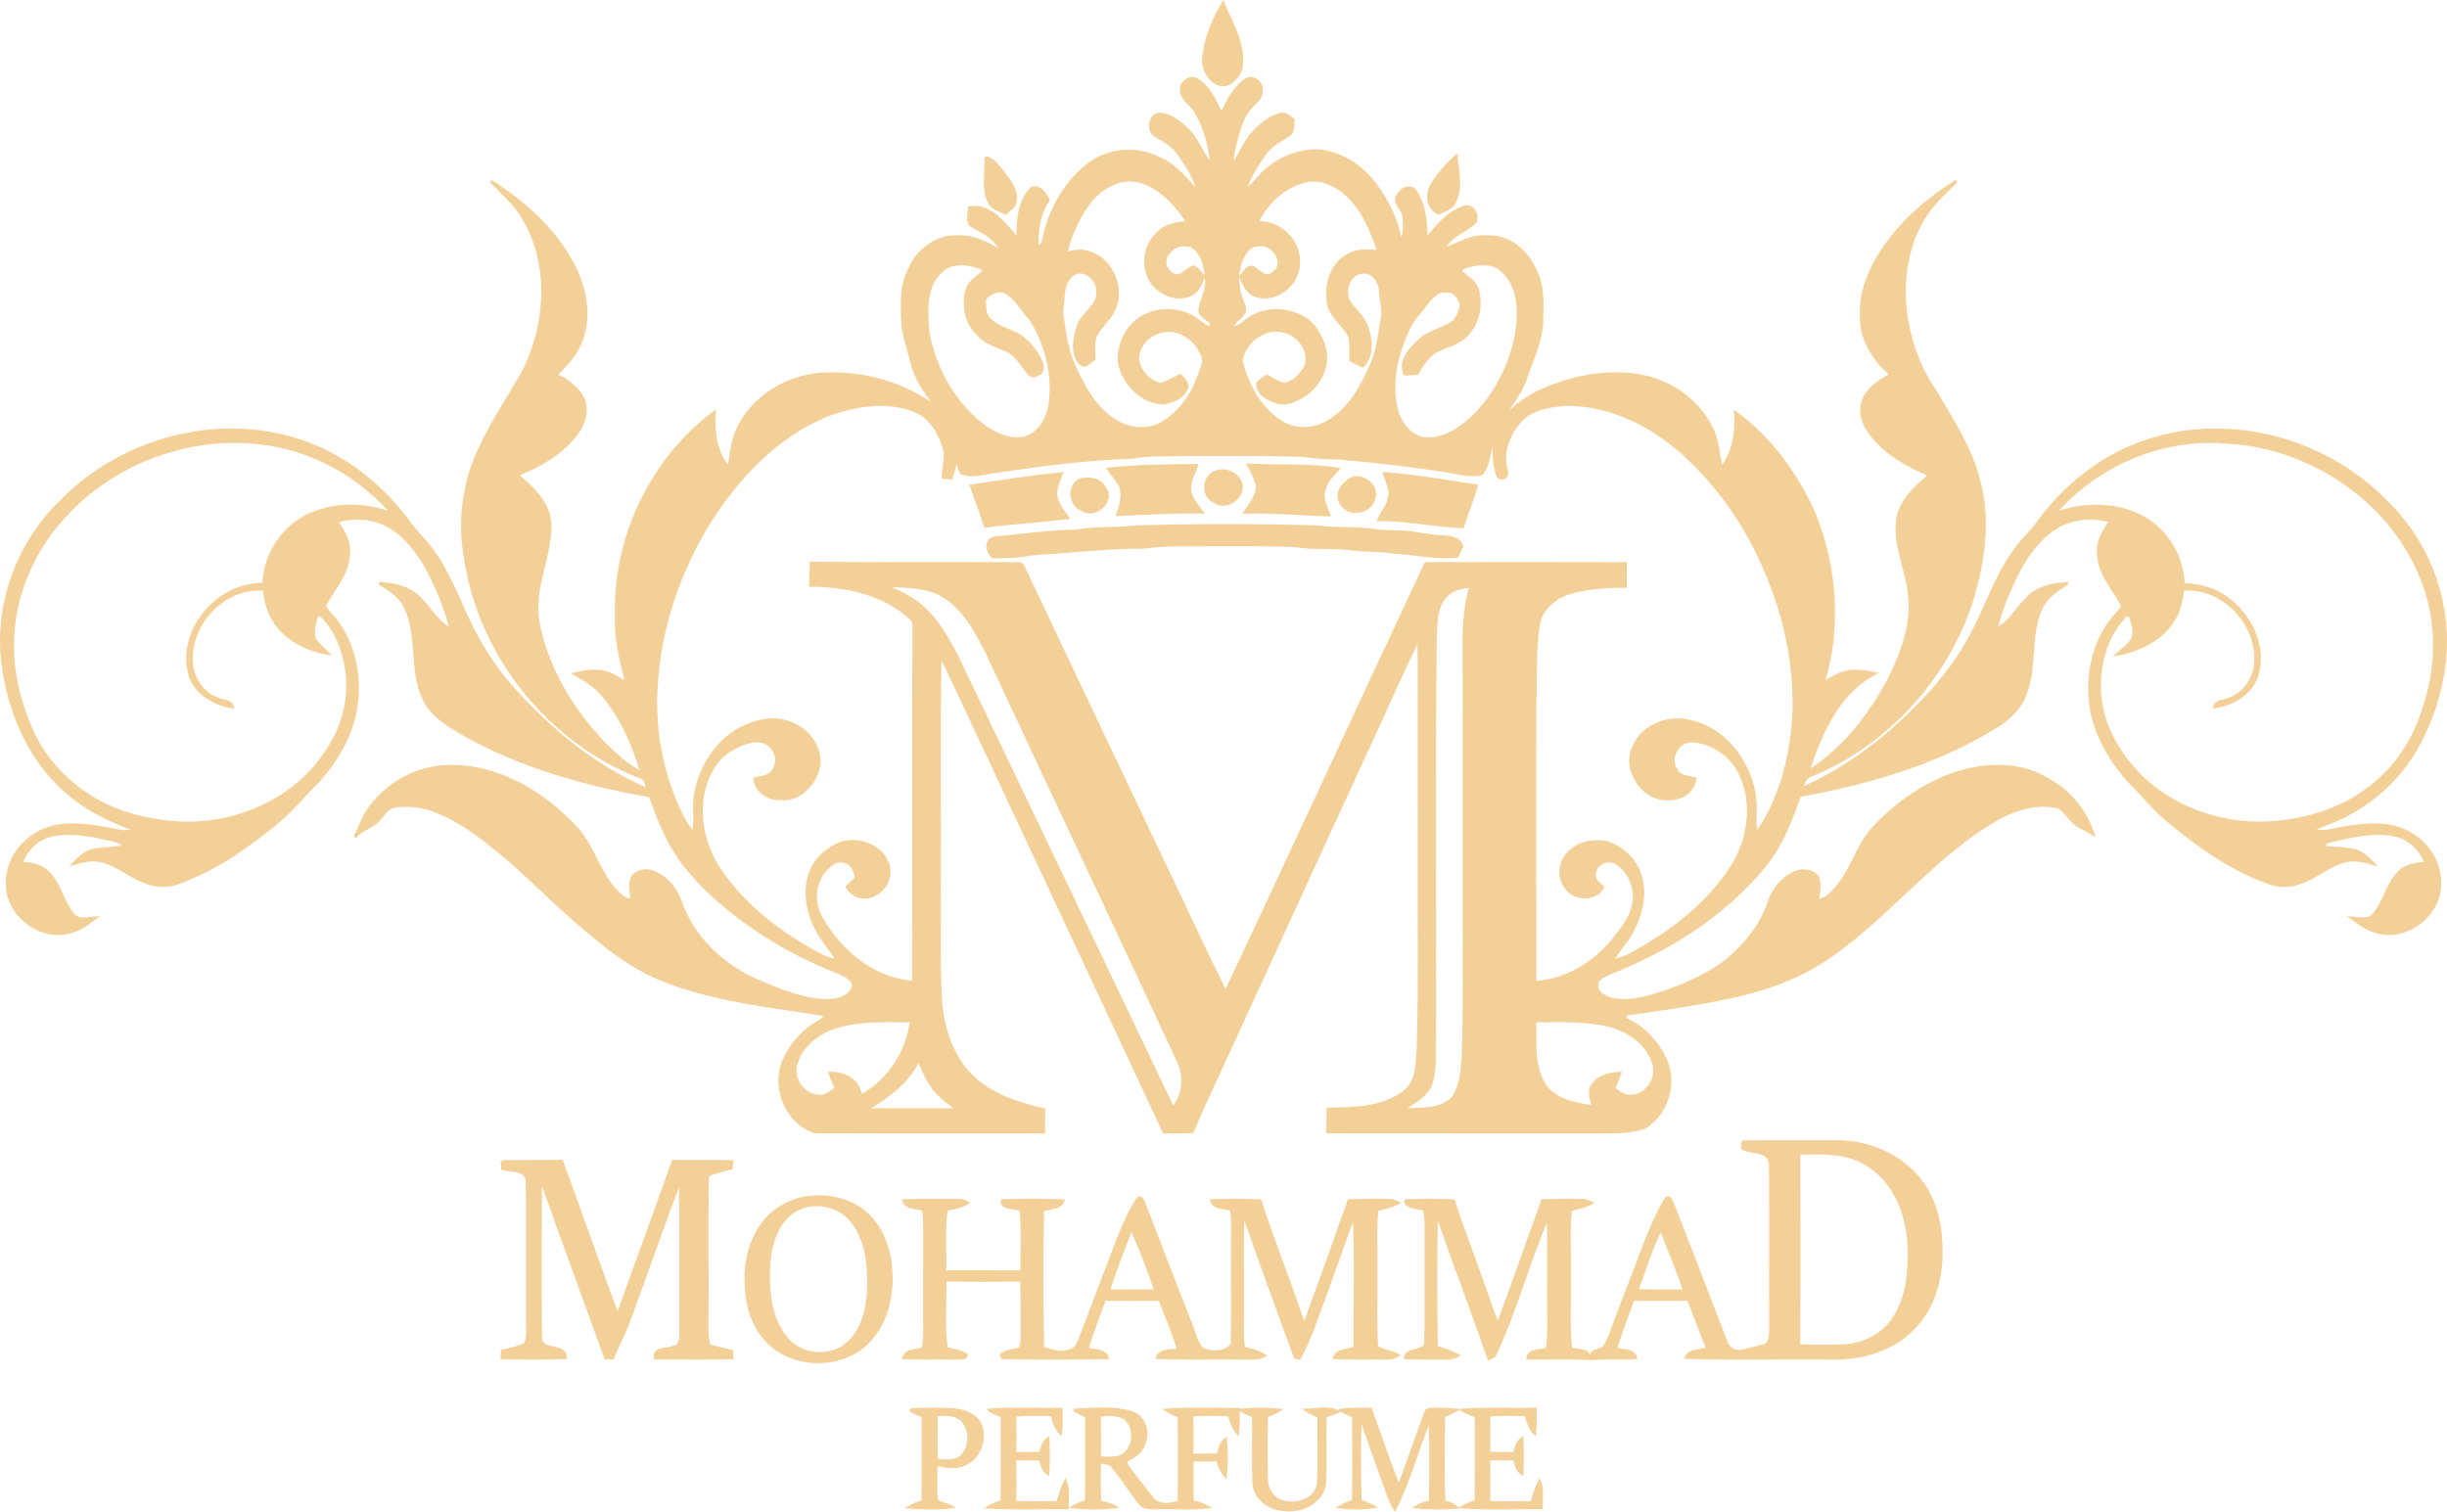 <?xml version="1.0" encoding="UTF-8" standalone="no"?>
<svg
   width="269.439pt"
   height="166.519pt"
   viewBox="0 0 898.128 555.064"
   version="1.1"
   id="svg26"
   xmlns="http://www.w3.org/2000/svg"
   xmlns:svg="http://www.w3.org/2000/svg">
  <defs
     id="defs26" />
  <g
     id="#062b4fff"
     style="fill:#f3d098;fill-opacity:1;stroke:#f3d098;stroke-opacity:1"
     transform="translate(-174.929,-72.426)">
    <path
       fill="#062b4f"
       opacity="1"
       d="m 616.57,95.04 c 0.45,-7.63 3.37,-14.99 7.27,-21.5 2.95,7.22 7.51,14.36 6.77,22.48 0.06,3.18 -2.39,5.94 -5.09,7.3 -4.92,1.54 -8.65,-4.01 -8.95,-8.28 z"
       id="path1"
       style="fill:#f3d098;fill-opacity:1;stroke:#f3d098;stroke-opacity:1" />
    <path
       fill="#062b4f"
       opacity="1"
       d="m 621.42,245.55 c 3.76,-1.19 7.68,0.81 9.05,4.45 1.24,5.17 -5.71,9.8 -9.98,6.48 -4.6,-2.15 -3.91,-9.59 0.93,-10.93 z"
       id="path2"
       style="fill:#f3d098;fill-opacity:1;stroke:#f3d098;stroke-opacity:1" />
    <path
       fill="#062b4f"
       opacity="1"
       d="m 571.48,248.53 c 3.33,-0.8 7.26,-0.27 8.94,3.1 3.69,4.62 -3.54,11.05 -8.13,8.02 -4.76,-1.63 -5.58,-8.95 -0.81,-11.12 z"
       id="path3"
       style="fill:#f3d098;fill-opacity:1;stroke:#f3d098;stroke-opacity:1" />
  </g>
  <g
     id="#072a50ff"
     style="fill:#f3d098;fill-opacity:1;stroke:#f3d098;stroke-opacity:1"
     transform="translate(-174.929,-72.426)">
    <path
       fill="#072a50"
       opacity="1"
       d="m 608.55,105.02 c -0.04,-3 3.92,-4.99 6.27,-2.99 3.95,2.68 5.95,7.11 7.96,11.26 0.21,0.09 0.64,0.26 0.85,0.34 2.06,-4.59 4.5,-9.37 8.91,-12.13 2.86,-1.21 5.86,1.55 5.3,4.5 0.19,2.4 -2.07,3.79 -3.41,5.42 -2.74,2.58 -3.95,6.27 -5.03,9.77 -1.03,3.9 -2.46,7.81 -2.07,11.92 2.88,-4.11 4.52,-9.06 8.15,-12.62 2.69,-2.74 5.85,-5.35 9.67,-6.21 1.81,-0.31 3.1,1.22 4.45,2.16 -0.22,1.89 0.27,4.31 -1.6,5.54 -3.24,2.03 -6.79,3.82 -8.97,7.11 -2.76,4.1 -5.69,8.29 -6.93,13.14 3.46,-2.19 5.35,-6.04 8.7,-8.35 4.89,-3.82 10.99,-6.13 17.22,-6.16 8.76,0.38 16.68,5.62 21.79,12.55 4.44,6.05 8.01,13 9.08,20.5 0.13,1.32 0.24,2.65 0.37,3.99 0.57,-0.11 1.71,-0.33 2.28,-0.44 0.24,-4.49 0.12,-9.09 -1.48,-13.35 -0.89,-1.96 -2.83,-3.67 -2.61,-5.96 0.9,-1.67 2.38,-3.8 4.55,-3.56 1.9,-0.34 2.78,1.64 3.52,3.02 2.52,4.85 2.81,10.41 2.89,15.77 3.8,-4.74 7.92,-9.81 13.88,-11.81 3.23,-0.89 5.26,2.74 4.11,5.51 -3.6,3.6 -9.56,4.92 -11.46,10.1 5.16,-2.1 10.22,-5.24 16.04,-4.7 7.82,-0.36 14.57,5.43 17.45,12.37 3.07,5.58 2.45,12.13 2.43,18.26 -0.08,6.95 -3.08,13.35 -5.42,19.75 -2.31,8.64 -9.75,14.7 -12.22,23.29 -1.7,4.32 -1.48,9.45 -4.35,13.25 -2.2,0.82 -4.61,0.46 -6.86,0.16 -14.93,-2.71 -30.02,-4.36 -45.11,-5.76 -4.65,-0.1 -9.29,-0.34 -13.88,-1.01 -14.33,-0.44 -28.68,-0.36 -43.01,-0.29 -6.44,0.18 -12.93,-0.17 -19.3,0.92 -16.91,0.6 -33.72,2.78 -50.44,5.29 -4.06,0.54 -8.37,2.08 -12.37,0.53 -1.27,-1.88 -1.6,-4.13 -2.06,-6.29 -0.26,2.79 -0.86,5.53 -1.8,8.17 -0.74,-0.1 -2.22,-0.28 -2.96,-0.38 0.09,-3.73 1.39,-7.46 0.2,-11.16 -1.78,-5.64 -5.3,-11.45 -11.19,-13.45 -10.13,-3.77 -21.31,-1.81 -31.21,1.73 -19.42,7.8 -34.15,23.92 -44.86,41.46 -9.8,16.67 -16.33,35.44 -17.93,54.76 -1.75,17.37 1.35,35.25 9.12,50.9 1.09,2.2 2.46,4.26 3.96,6.2 1.48,-3.88 0.2,-8.09 0.73,-12.11 1.25,-10.63 7.32,-21 16.91,-26.13 5.75,-3.01 12.88,-4.47 18.99,-1.62 5.8,2.28 10.19,8.38 9.8,14.71 -0.93,6.93 -7.14,13.72 -14.57,12.77 -4.34,0.13 -8.67,-2.86 -9.08,-7.37 2.46,-0.68 5.74,-0.66 6.95,-3.37 2.24,-3.52 0.56,-8.14 -3.09,-9.88 -4.19,-1.61 -8.64,0.37 -12.27,2.48 -5.8,3.12 -9.07,9.45 -10.45,15.67 -2.12,10.08 0.61,20.8 6.45,29.18 8.32,12.01 20.03,21.32 32.63,28.52 3.14,1.77 6.35,3.63 10,4.15 -1.97,-3.91 -5.29,-6.92 -7.24,-10.85 -3.51,-6.52 -5.27,-14.63 -2.44,-21.72 1.93,-5.02 6.33,-8.77 11.29,-10.63 6.33,-1.74 14.49,0.85 16.88,7.42 2.32,5.35 -1.96,12.08 -7.72,12.49 -2.93,0.4 -5.64,-1.28 -7.16,-3.69 1.1,-1.08 2.21,-2.14 3.31,-3.21 -0.1,-2.93 -1.89,-6.18 -5.12,-6.29 -2.56,-0.36 -4.54,1.59 -6.13,3.3 -4.11,4.6 -4.61,11.72 -1.72,17.08 6.91,12.54 19.34,23.06 34.08,24.05 0.12,-43.02 -0.05,-86.04 0.09,-129.05 -0.13,-1.44 0.4,-3.25 -0.9,-4.3 -9.86,-9.31 -23.81,-12.27 -36.98,-12.33 0.07,-2.72 0.1,-5.44 0.21,-8.15 25.4,0.23 50.81,-0.07 76.21,0.15 1.46,-0.2 1.75,1.58 2.34,2.52 17.06,36.21 34.31,72.34 51.45,108.52 7.44,15.4 14.42,31.02 22.19,46.25 24.65,-52.35 48.83,-104.93 73.39,-157.33 24.44,-0.05 48.89,-0.06 73.34,0.01 -0.06,2.82 -0.06,5.64 0,8.46 -6.94,-0.06 -13.98,0.34 -20.66,2.34 -5.08,1.62 -9.92,5.46 -11.1,10.88 -1.83,9.9 -0.98,20.02 -1.51,30.02 -0.01,34.02 -0.05,68.04 0.03,102.06 11.38,-0.7 21.9,-6.99 28.88,-15.85 3.36,-4.19 7.09,-8.72 7.47,-14.31 0.62,-5.43 -2.17,-11.09 -6.86,-13.87 -3.29,-1.65 -7.95,1.07 -7.64,4.85 -0.08,2 1.96,2.97 3.07,4.33 -2.88,4.83 -10.38,4.55 -13.48,0.12 -3.55,-4.27 -2.1,-11.16 2.44,-14.11 3.46,-2.76 8.1,-3.21 12.35,-2.6 5.51,1.83 10.39,6.06 12.27,11.65 2.34,6.68 0.71,14.13 -2.37,20.3 -1.95,4.21 -5.46,7.4 -7.62,11.49 4.87,-0.67 8.95,-3.64 13.15,-5.98 12.13,-7.51 23.52,-16.94 31.06,-29.21 5.99,-9.91 7.71,-22.88 2.55,-33.48 -3.02,-6.42 -9.59,-11.02 -16.57,-11.87 -5.53,-1.12 -10.07,5.85 -6.86,10.49 1.28,2.64 4.44,2.65 6.91,3.27 -0.37,4.55 -4.77,7.41 -9.07,7.38 -9.61,1.25 -17.75,-10.62 -13.36,-19.19 3.11,-7.32 11.83,-10.98 19.4,-9.48 14.21,2.34 24.11,16.19 25.17,30 0.27,3.68 -0.7,7.52 0.63,11.08 8.62,-12.2 12.29,-27.33 13.41,-42.05 1.05,-20.52 -3.88,-41.08 -12.77,-59.52 -7.1,-14.9 -17.14,-28.52 -29.71,-39.25 -11.33,-9.65 -25.71,-16.31 -40.78,-16.33 -5.81,0.41 -12.2,1.3 -16.55,5.56 -4.65,4.86 -7.55,11.99 -5.59,18.68 1,2.14 -1.57,3.74 -3.12,2.17 -1.7,-4.79 -1.96,-10.13 -0.78,-15.06 2,-7.33 8.5,-12.14 14.87,-15.58 11.35,-5.47 24.28,-8.34 36.87,-6.52 11.33,1.6 21.98,8.58 27.19,18.9 2.64,4.6 2.63,10.03 3.85,15.06 4.68,-5.63 5.7,-13.21 5.16,-20.29 12.86,9.44 22.57,22.75 28.99,37.26 7.87,19.55 9.49,41.76 3.3,62.02 2.66,-1.39 5.14,-3.26 8.13,-3.93 3.57,-0.88 7.27,-0.18 10.82,0.48 -13.66,7.13 -20.02,22.17 -24.59,36.05 12.84,-8.01 22.5,-20.4 29.57,-33.62 4.8,-9.58 8.92,-20.19 7.62,-31.1 -0.81,-9.37 -5.57,-18.26 -4.33,-27.8 1.05,-7.03 6.68,-12.02 11.83,-16.35 -8.63,-3.61 -17.23,-8.45 -22.59,-16.37 -2.73,-3.84 -3.39,-9.46 -0.59,-13.43 2.29,-3.1 5.54,-5.3 8.92,-7.08 -6,-5.32 -10.97,-12.65 -10.89,-20.95 -0.58,-10.22 4.01,-19.96 10.06,-27.93 6.61,-9.03 15.43,-16.23 24.85,-22.15 -3.67,3.99 -8.04,7.4 -10.94,12.05 -5.86,8.46 -8.11,18.88 -8.14,29.04 0.25,12.66 4,25.32 11.2,35.78 6.35,10.81 13.5,21.52 16.35,33.91 3.52,13.18 1.66,27.07 -1.85,40.04 -8.47,29.86 -30.96,55.39 -59.7,67.22 -2.43,0.47 -2.97,2.94 -3.67,4.93 15.16,-6.62 28.71,-16.62 40.43,-28.23 7.98,-7.79 15.35,-16.37 20.71,-26.2 6.1,-10.54 9.49,-22.51 16.66,-32.45 2.62,-3.96 6.28,-7.07 9.02,-10.94 9.41,-12.81 22.23,-23.34 37.23,-28.87 30.78,-11.63 67.59,-2.2 90.31,21.22 10.61,10.14 17.97,23.72 20.69,38.14 3.31,16.37 0,33.56 -7.24,48.44 -5.81,12.14 -15.66,22.27 -27.58,28.48 -4.08,2.31 -8.57,3.68 -12.83,5.56 3.78,1.44 7.68,-0.16 11.47,-0.69 6.95,-1.15 14.36,-2.1 21.12,0.46 8.23,2.96 14.61,11.31 14.21,20.22 0.05,10.91 -11.48,20.2 -22.13,17.75 -3.91,-0.75 -7.19,-3.11 -10.3,-5.45 2.72,0.19 6.07,1.27 8.18,-1.14 4.07,-4.85 5.03,-11.8 9.88,-16.13 2.55,-2.15 6,-2.55 9.22,-2.75 -1.86,-5.38 -6.6,-9.61 -12.25,-10.53 -8.37,-1.27 -16.7,0.97 -24.78,2.9 0.03,0.46 0.09,1.38 0.12,1.84 3.38,0.26 6.8,0.3 10.16,0.92 3.11,0.59 5.52,2.84 7.61,5.08 -3.48,-1.01 -7.15,-1.93 -10.74,-0.93 -5.83,1.59 -10.39,5.93 -16.09,7.8 -3.75,1.54 -8.04,1.5 -11.81,0.08 -13.56,-4.88 -25.47,-13.35 -36.5,-22.46 -5.5,-4.5 -9.84,-10.15 -14.93,-15.06 -7.31,-8.34 -13.15,-18.62 -14.02,-29.87 -1.03,-11.35 2.2,-23.47 10.24,-31.79 0.56,-0.9 2.18,-1.86 1.36,-3.07 -3.35,-6.09 -8.68,-11.77 -8.53,-19.16 -0.36,-4.25 2.12,-7.9 4.35,-11.26 -7.14,-2.23 -15.32,-1.17 -21.4,3.26 -5.37,3.98 -9.4,9.51 -12.42,15.41 -3.42,6.64 -6.26,13.6 -8.04,20.86 6.16,-2.85 8.49,-9.98 14.12,-13.52 3.58,-2.41 7.97,-2.94 12.17,-3.29 -3.92,2.39 -8.06,5.06 -9.9,9.48 -4.31,9.63 -1.86,20.68 -5.47,30.52 -1.77,5.62 -6.25,9.84 -11.19,12.78 -21.77,13.52 -46.85,20.55 -71.86,25.2 -3.33,9.35 -6.94,18.85 -13.46,26.49 -14.77,17.69 -34.91,30.3 -56.21,38.67 -1.84,1.03 -4.78,1.83 -4.77,4.38 -0.23,2.83 2.78,4.35 5.07,5.07 6.63,1.51 13.41,-0.44 19.7,-2.52 8.57,-3.07 17.15,-6.7 24.14,-12.66 6.15,-5.45 11.52,-12.12 14.12,-20 1.54,-4.78 4.96,-9.12 9.6,-11.18 2.87,-1.31 6.79,-0.9 8.58,1.96 0.86,2.7 0.01,5.54 -0.06,8.3 3.72,-0.63 6.09,-3.79 8.24,-6.59 4.77,-6.46 6.85,-14.64 12.5,-20.47 8.28,-8.85 18.61,-15.95 30.14,-19.81 11.07,-3.5 23.95,-3.71 34.03,2.72 7.61,4.29 13.4,11.44 16.1,19.75 -1.83,-1.16 -3.79,-2.08 -5.66,-3.13 -2.82,-1.73 -4.19,-5.11 -7.04,-6.72 -7.95,-1.97 -16.15,0.68 -23.06,4.59 -23.97,13.98 -40.62,37.23 -63.89,52.18 -15.21,9.84 -33.37,13.26 -50.95,16.15 -6.97,1.12 -13.96,2.13 -20.96,3.08 -0.08,0.41 -0.25,1.25 -0.33,1.67 7.22,2.99 12.74,9.41 15.61,16.58 2.81,8.49 -0.67,18.8 -8.51,23.36 -4.28,1.43 -8.9,1.62 -13.38,1.65 -34.27,-0.07 -68.55,0.04 -102.82,-0.05 0.03,-2.83 0.04,-5.64 0.11,-8.46 9.5,-0.15 20.05,-0.19 27.96,-6.23 5,-3.8 4.69,-10.7 5.17,-16.32 0.62,-23.98 0.18,-47.98 0.31,-71.96 -0.04,-26.09 0.09,-52.18 -0.06,-78.27 -6.82,13.71 -12.79,27.84 -19.35,41.68 -17.46,38.16 -35.03,76.27 -52.49,114.43 -3.76,8.33 -7.79,16.54 -11.27,24.99 -3.48,0.24 -6.96,0.18 -10.44,0.15 -26.18,-56.16 -52.56,-112.23 -78.76,-168.38 -1.01,-2.17 -2.07,-4.31 -3.36,-6.32 -0.63,28.56 -0.09,57.15 -0.27,85.72 0.13,13.03 -0.32,26.06 0.33,39.08 0.58,10.61 3.75,21.7 11.47,29.37 7.19,6.99 17.01,10.13 26.55,12.35 -0.12,2.73 -0.13,5.47 -0.09,8.21 C 530,487.95 502,488.08 474,487.94 c -10.34,-3.27 -15.75,-16.47 -11.35,-26.3 2.63,-5.9 7.15,-11.05 12.83,-14.2 1.08,-0.54 1.96,-1.36 2.56,-2.41 -19.75,-3.25 -39.97,-5.19 -58.79,-12.42 -9.55,-3.62 -18.05,-9.48 -25.81,-16.02 -11.09,-8.84 -20.99,-19.03 -31.58,-28.43 -8.57,-7.04 -17.27,-14.41 -27.83,-18.26 -4.65,-1.78 -9.77,-2.2 -14.67,-1.37 -2.48,0.45 -3.61,3.01 -5.26,4.63 -2.33,3.03 -6.59,3.49 -8.87,6.6 1.48,-3.04 2.47,-6.33 4.34,-9.17 6.68,-10.49 18.97,-17.17 31.42,-16.86 17.19,0.11 33,9.55 44.58,21.71 7.2,7.03 8.94,17.81 16.25,24.77 1.3,1.49 3.08,2.37 5,2.78 -0.1,-2.74 -0.9,-5.55 -0.05,-8.24 1.43,-2.27 4.46,-3.29 7,-2.47 5.23,1.45 9.03,6.01 10.89,10.95 4.5,13.51 15.81,23.97 28.74,29.43 7.91,3.31 16.07,6.82 24.78,7 3.51,0.05 7.59,-0.8 9.56,-4 1.53,-3.49 -2.75,-5.19 -5.23,-6.32 -18.31,-7.13 -35.33,-17.69 -49.4,-31.44 -3.55,-3.83 -7.15,-7.66 -9.92,-12.11 -4.24,-6.54 -7.03,-13.87 -9.63,-21.18 -23.52,-4.09 -46.92,-10.67 -67.9,-22.29 -5.68,-3.38 -11.99,-6.8 -15.01,-13 -5.21,-10.42 -1.97,-22.78 -6.63,-33.32 -1.87,-4.42 -6,-7.09 -9.92,-9.49 3.94,0.34 8.04,0.81 11.5,2.89 6.08,3.41 8.44,10.95 14.82,13.98 -2.06,-8.18 -5.33,-16.03 -9.41,-23.39 -3.59,-6.11 -8.31,-12 -14.84,-15.11 -5.46,-2.62 -11.88,-2.81 -17.64,-1.1 2.25,3.36 4.72,7.03 4.36,11.28 0.15,7.4 -5.19,13.07 -8.52,19.16 -0.83,1.21 0.77,2.17 1.34,3.08 8.28,8.57 11.49,21.12 10.15,32.78 -1.09,10.89 -6.81,20.77 -13.92,28.87 -5.23,5.11 -9.78,10.89 -15.46,15.54 -11.13,9.09 -23.14,17.52 -36.82,22.26 -4.09,1.38 -8.59,0.85 -12.46,-0.95 -5.86,-2.26 -10.71,-7.22 -17.22,-7.6 -2.79,-0.32 -5.47,0.65 -8.13,1.32 2.12,-2.23 4.52,-4.5 7.65,-5.08 3.58,-0.66 7.25,-0.56 10.82,-1.26 -0.86,-1.88 -3.04,-2.03 -4.78,-2.53 -6.7,-1.58 -13.67,-2.9 -20.56,-1.86 -5.65,0.91 -10.4,5.15 -12.23,10.53 3.44,0.09 7.11,0.74 9.71,3.21 4.44,4.36 5.42,10.95 9.34,15.64 2.1,2.44 5.47,1.37 8.21,1.15 -3.11,2.34 -6.38,4.75 -10.3,5.47 -11,2.53 -22.91,-7.49 -22.13,-18.8 0.1,-9.64 7.96,-18.09 17.2,-20.09 8.15,-1.78 16.47,0.17 24.52,1.63 1.71,0.41 3.42,-0.08 5.08,-0.49 -10.21,-3.72 -20.19,-8.71 -27.88,-16.56 -11.91,-11.7 -18.47,-28.06 -20.53,-44.45 -2.83,-21.78 5.62,-44.5 21.45,-59.62 22.89,-23.57 60.06,-32.97 90.97,-20.97 14.94,5.68 27.63,16.32 36.98,29.17 2.63,3.66 6.12,6.62 8.59,10.41 7.08,9.72 10.43,21.44 16.34,31.82 4.31,7.96 9.83,15.24 16.1,21.76 13.09,13.96 28.51,26.11 46.18,33.64 -0.42,-1.99 -0.72,-4.36 -3.12,-4.74 -33.33,-13.1 -58.49,-44.69 -63.72,-80.12 -2.4,-12.86 -0.8,-26.34 4.34,-38.34 4.7,-10.52 11.14,-20.12 16.9,-30.05 8.63,-17.25 10.23,-39.19 0.17,-56.19 -2.99,-5.48 -7.92,-9.41 -12.11,-13.89 12.9,8.09 24.73,18.84 31.29,32.8 3.92,8.38 5.26,18.59 1.34,27.2 -1.95,4.31 -5.2,7.86 -8.64,11.03 4.11,2.21 8.44,5.06 10.22,9.57 1.52,4.68 -0.44,9.64 -3.53,13.2 -5.41,6.67 -13.14,10.85 -20.94,14.11 5.89,4.8 12.27,10.93 12.05,19.16 -0.17,11.6 -6.49,22.55 -4.45,34.33 2.97,17.12 12.48,32.53 24.28,45.04 4.18,4.06 8.5,8.18 13.78,10.8 -3,-10.43 -7.49,-20.67 -14.64,-28.95 -2.72,-3.21 -6.4,-5.37 -10.01,-7.41 3.81,-0.89 7.88,-1.61 11.71,-0.42 2.68,0.75 4.93,2.47 7.37,3.76 -2.06,-8.23 -4.2,-16.58 -3.76,-25.14 -0.65,-28.59 13.09,-57.08 36,-74.21 -0.5,7.08 0.47,14.65 5.16,20.3 1.18,-4.55 1.19,-9.4 3.22,-13.72 5.47,-12.14 18.36,-19.94 31.47,-20.67 14.72,-0.7 30,3.39 41.75,12.45 -3.59,-5.19 -7.74,-10.3 -9.15,-16.6 -1.16,-5.19 -3.26,-10.21 -3.38,-15.58 -0.29,-6.41 -0.55,-13.23 2.72,-19.01 2.97,-7.04 10.34,-12.23 18.12,-11.63 5.54,-0.22 10.51,2.53 15.13,5.26 -1.48,-4.6 -6.08,-6.77 -10,-8.9 -2.8,-1.2 -1.47,-4.69 -1.43,-7.01 7.98,-1.41 13.17,6.36 17.81,11.57 -0.09,-6.45 0.17,-13.85 5.05,-18.68 3.18,-1.07 4.98,1.97 6.12,4.39 -3.54,4.94 -4.27,11.2 -4.01,17.12 1.65,-0.23 2.11,-1.63 2.36,-3.07 2.13,-10.64 7.89,-20.68 16.53,-27.35 7.3,-5.49 17.59,-6.33 25.71,-2.12 6.1,2.44 9.98,7.87 14.43,12.38 -1.05,-5.06 -4.1,-9.38 -6.9,-13.61 -2.01,-3.09 -5.13,-5.09 -8.3,-6.8 -3.82,-1.38 -2.86,-8.66 1.54,-8.2 3.91,0.37 7.06,3.24 9.82,5.81 3.83,3.68 5.3,8.99 8.74,12.95 -0.59,-6.8 -2.36,-13.79 -5.9,-19.68 -1.52,-2.92 -5.68,-4.66 -5.17,-8.36 m -24.17,34.53 c -6.31,2.17 -10.63,7.72 -13.58,13.46 -1.95,3.95 -3.9,8.03 -4.39,12.46 2.28,-0.76 4.78,-1.36 7.16,-0.58 8.95,1.67 13.88,12.8 10.43,20.84 -1.71,4.03 -5.61,6.67 -7.27,10.73 -0.53,2.52 -0.31,5.13 -0.21,7.69 -1.36,0.91 -2.56,2.82 -4.44,2.25 -4.17,-3.47 -2.95,-9.57 -1.51,-14.1 1.45,-4.93 7.89,-7.53 7.17,-13.18 0.07,-4.26 -4.78,-8.39 -8.8,-6.12 -4.62,3.14 -3.41,9.25 -4.34,14.03 1.09,7.13 1.83,14.54 5.18,21.06 3.23,6.7 6.88,13.68 13.24,17.93 5.36,4.19 13.4,5.07 19.21,1.28 5.72,-3.76 10.03,-9.48 12.32,-15.92 0.98,-2.86 3.06,-6.06 1.42,-9.08 -2.46,-5.75 -9.24,-10.21 -15.5,-7.98 -4.67,1.26 -8.31,5.76 -7.9,10.69 0.97,4.09 4.23,7.67 8.43,8.46 2.48,-0.73 4.7,-2.13 7.04,-3.22 1.3,1.26 3.19,2.6 2.42,4.7 -1.32,3.41 -5.16,4.9 -8.5,5.48 -7.92,-0.22 -14.46,-7.01 -16.19,-14.45 -0.76,-6.98 2.89,-14.62 9.38,-17.67 5.53,-2.76 12.45,-2.55 17.79,0.58 2.2,1.31 3.94,3.46 6.56,3.99 -0.05,-0.55 -0.16,-1.65 -0.22,-2.2 -1.47,-1.37 -4.13,-2.3 -4.04,-4.65 0.69,-3.69 2.84,-7.11 2.45,-10.99 -0.16,-4.47 -1.39,-9.72 -5.41,-12.28 -2.92,-0.89 -6.41,-0.44 -8.21,2.27 -3.04,2.55 -1.25,7.6 2.24,8.55 2.75,0.51 4.23,-2.6 6.68,-3.23 1.68,0.66 2.58,2.42 3.85,3.63 -1.29,2.47 -2.23,5.61 -5.08,6.7 -4.5,2.12 -9.78,-0.03 -13.12,-3.3 -4.65,-5.29 -4.25,-14.01 0.83,-18.89 2.79,-3.34 7.22,-4.25 11.36,-4.38 -2.93,-4.61 -6.54,-8.86 -11.02,-12.04 -4.41,-3.05 -10.29,-4.66 -15.43,-2.52 m 51.96,14.64 c 8.15,-0.67 15.77,6.65 15.22,14.83 0.08,7.61 -8.11,14.26 -15.49,12.04 -3.27,-0.94 -4.59,-4.28 -5.88,-7.06 1.44,-1.31 2.35,-4.06 4.74,-3.45 2.16,1.53 4.85,4.71 7.46,2.02 4.98,-3.43 -0.33,-11.22 -5.41,-10.16 -3.61,-0.37 -5.61,3.32 -6.6,6.23 -2.07,5.17 -1.05,10.91 1.13,15.86 1.63,3.75 -3.65,4.99 -4.37,8.26 2.84,-0.02 4.59,-2.43 6.85,-3.78 5.46,-3.37 12.67,-3.38 18.34,-0.45 4.89,2.26 7.77,7.4 8.94,12.47 1.38,6.96 -2.89,14.01 -8.88,17.35 -2.76,1.44 -6.01,2.89 -9.1,1.59 -3.13,-0.94 -7.18,-3.17 -6.79,-6.96 1.04,-0.96 2.22,-1.74 3.39,-2.54 1.99,1.09 3.95,2.3 6.16,2.93 3.78,-0.38 6.75,-3.55 8.21,-6.89 1.52,-5.25 -2.39,-10.78 -7.43,-12.21 -7.23,-2.49 -15.35,3.43 -16.32,10.72 2.26,8.62 6.65,17.26 14.38,22.17 5.28,3.6 12.63,3.25 17.9,-0.21 7.24,-4.34 11.59,-11.97 14.94,-19.47 2.91,-5.74 3.37,-12.27 4.52,-18.5 0.53,-3.35 -0.54,-6.65 -0.74,-9.98 -0.11,-3.57 -3.35,-7.58 -7.23,-6.48 -4.42,0.72 -5.87,6.19 -4.64,9.93 2.05,3.72 5.94,6.27 7.16,10.47 1.41,4.6 1.97,10.22 -1.7,13.93 -1.55,-0.67 -3.04,-1.43 -4.48,-2.29 0.11,-2.85 0.2,-5.73 -0.3,-8.56 -2.41,-4.81 -8.23,-8.03 -8.04,-13.97 -0.68,-6.13 1.76,-13.07 7.52,-15.97 3.35,-2.02 7.34,-1.52 11.06,-1.41 -2.46,-7.32 -5.45,-14.85 -11.17,-20.27 -3.8,-3.77 -9.23,-6.4 -14.67,-5.66 -8.26,1.62 -15.29,7.92 -18.68,15.47 m -116.61,18.5 c -5.65,5.87 -4.65,14.64 -4.13,22.08 2.71,13.71 10.07,26.82 21.66,34.93 4.03,2.57 8.88,4.52 13.73,3.48 5.32,-1.55 8.46,-6.93 9.23,-12.14 1.67,-10.84 -1.23,-22.09 -6.98,-31.32 -3.02,-3.27 -5.15,-7.48 -8.98,-9.91 -3.04,-1.38 -6.01,0.1 -7.98,2.47 0.26,2.34 -0.35,5.12 1.53,6.94 2.15,2.81 5.68,3.74 8.77,5.12 4.27,1.73 7.47,5.35 9.74,9.26 0.93,1.75 2.13,4.32 0.25,5.91 -1.3,0.76 -2.96,1.58 -4.03,0.01 -2.62,-2.79 -4.27,-6.7 -7.95,-8.34 -3.72,-1.71 -7.94,-2.79 -10.71,-6.02 -4.44,-4.1 -5.65,-10.76 -4.08,-16.42 0.97,-2.83 3.57,-4.43 5.77,-6.22 0.96,-1.75 -1.37,-1.85 -2.47,-2.35 -4.5,-1.44 -10.08,-1.35 -13.37,2.52 m 194.92,-2.79 c -1.33,0.48 -3.18,0.47 -3.58,2.12 2.09,2.19 5.19,3.59 6.16,6.71 1.63,6.13 0.12,13.37 -4.91,17.53 -3.12,2.67 -7.28,3.42 -10.78,5.39 -2.85,1.97 -4.82,4.92 -6.46,7.9 -1.49,0.1 -2.97,0.19 -4.44,0.28 -2.52,-5.12 2.47,-10.01 6.06,-13.16 3.19,-2.48 7.23,-3.38 10.69,-5.38 2.41,-1.52 3.4,-4.41 3.85,-7.09 -0.75,-2.36 -2.46,-5.15 -5.32,-4.85 -3.45,-0.43 -5.86,2.43 -7.71,4.9 -1.93,2.71 -4.42,5.03 -5.9,8.04 -4.73,9.85 -7.64,21.31 -4.37,32.07 1.49,4.09 4.68,7.9 9.05,8.97 7.11,1.06 13.55,-3.24 18.52,-7.83 8.14,-7.97 13.58,-18.61 15.83,-29.74 1.39,-8.08 1.64,-18.14 -5.17,-23.96 -2.99,-3.08 -7.68,-2.73 -11.52,-1.9 m -514.89,90.86 c -11.97,12.32 -19.61,29.02 -20.16,46.26 -0.48,11.76 2.47,23.46 7.25,34.14 5.04,10.89 13.79,19.9 24.36,25.52 9.11,5 19.52,7.21 29.83,7.81 20.35,0.93 41.56,-8.16 53.12,-25.3 5.85,-8.11 9.02,-18.19 8.23,-28.2 -0.72,-8.29 -3.54,-16.81 -9.63,-22.71 -1.13,-0.25 -1.77,0.2 -1.91,1.37 -0.77,2.49 -1.3,5.35 -0.19,7.83 1.34,1.83 3.17,3.22 4.71,4.87 -5.96,-0.93 -11.72,-3.47 -16.19,-7.55 -4.47,-4.12 -6.79,-9.99 -7.32,-15.96 -14.7,-1.36 -27.85,12.73 -26.6,27.16 0.48,5.67 4.14,11.19 9.67,13 1.82,0.94 4.72,0.56 5.36,2.98 -7.17,-1.07 -14.54,-5.57 -16.04,-13.13 -3.35,-16.1 11.25,-32.35 27.46,-31.92 0.27,-11.79 8.3,-23.02 19.57,-26.67 8.98,-3.2 18.88,-2.49 27.73,0.78 -7.21,-8.29 -16.18,-15.06 -26.15,-19.67 -31,-14.39 -69.98,-5.25 -93.1,19.39 m 729.21,0.28 c 10.47,-3.91 22.68,-4.1 32.63,1.4 8.75,4.86 14.39,14.51 14.68,24.49 5.57,0.29 11.31,1.53 15.83,4.98 8.78,6.22 14.5,17.84 11.19,28.52 -2.14,6.71 -8.92,10.5 -15.53,11.52 0.44,-2.18 2.93,-1.97 4.57,-2.7 5.88,-1.61 9.91,-7.31 10.41,-13.25 1.22,-14.45 -11.91,-28.51 -26.62,-27.17 -0.58,4.27 -1.45,8.68 -4.12,12.19 -4.52,6.7 -12.37,10.15 -20.07,11.65 1.85,-1.74 4.09,-3.18 5.46,-5.38 1.51,-2.88 0.29,-6.17 -0.81,-8.95 -1.03,-0.31 -1.8,-0.01 -2.34,0.9 -7.27,8.29 -9.83,20.05 -8.3,30.81 1.39,10.28 7.15,19.42 14.18,26.83 11.96,11.92 29.04,18.13 45.85,17.63 13.72,-0.47 27.67,-4.35 38.63,-12.88 9.43,-7.02 16.15,-17.26 19.67,-28.41 5.15,-14.7 5.78,-31.2 0.39,-45.91 -10.54,-30.12 -41.19,-51.09 -72.69,-52.52 -23.62,-2.05 -47.64,8.31 -63.01,26.25 m -429.9,26.27 c 5.41,2.03 10.83,4.51 15.05,8.56 5.19,4.74 8.56,11.02 11.86,17.13 26.46,55.4 53.05,110.75 79.43,166.19 4.34,-5.01 4.57,-12.35 1.56,-18.08 -23.07,-49.59 -46.48,-99.03 -69.6,-148.6 -4.29,-8.63 -9.28,-18.09 -18.37,-22.44 -6.29,-2.7 -13.25,-2.28 -19.93,-2.76 m 206.87,3.61 c -4.36,4.1 -3.85,10.63 -4.18,16.1 -0.66,51.98 -0.03,103.98 -0.34,155.96 -0.27,2.93 -0.6,5.95 -1.82,8.66 -2.21,3.79 -6.35,5.71 -9.79,8.16 6.24,-0.35 13.78,0.53 18.47,-4.51 2.78,-4.16 3.17,-9.39 3.61,-14.24 0.69,-18.34 0.22,-36.7 0.36,-55.05 -0.02,-32.68 0.04,-65.36 -0.03,-98.03 -0.12,-6.87 0.75,-13.72 2.41,-20.37 -3.04,0.59 -6.48,0.9 -8.69,3.32 M 480.9,449.74 c -6.26,2.09 -12.06,6.84 -13.81,13.41 -1.66,5.51 3.09,11.81 8.84,11.6 2.27,0.14 4,-1.55 5.78,-2.7 -0.75,-1.89 -1.53,-3.77 -2.2,-5.68 5.2,-0.21 10.89,2.71 11.28,8.42 10.29,-5.46 17.15,-16.06 18.58,-27.55 -9.51,0 -19.34,-0.65 -28.47,2.5 m 257.37,-2.5 c 0.19,7.74 -0.72,16.19 3.38,23.15 3.8,5.96 11.34,7.36 17.83,8.23 -0.36,-2.6 -1.77,-5.7 0.1,-8.03 2.22,-3.18 6.3,-4.08 9.96,-4.18 -0.72,1.89 -1.51,3.75 -2.22,5.65 1.94,1.33 3.97,3.17 6.55,2.67 5.55,-0.22 9.54,-6.47 8.03,-11.68 -1.93,-7.01 -8.44,-11.79 -15.15,-13.81 -9.27,-2.6 -18.98,-2 -28.48,-2 m -245.48,32.52 c 11.19,0 22.38,0 33.57,0 -2.98,-2.37 -6.25,-4.48 -8.61,-7.53 -2.48,-3.21 -4.07,-6.98 -5.65,-10.68 -4.05,8.23 -11.54,13.77 -19.31,18.21 z"
       id="path4"
       style="fill:#f3d098;fill-opacity:1;stroke:#f3d098;stroke-opacity:1" />
    <path
       fill="#072a50"
       opacity="1"
       d="m 700.46,140.24 c 2.43,-3.91 5.46,-7.46 8.95,-10.46 0.45,5.38 2.04,11.13 -0.36,16.28 -0.79,2.78 -3.88,3.48 -6.14,4.64 -4.03,-1.81 -4.62,-7 -2.45,-10.46 z"
       id="path5"
       style="fill:#f3d098;fill-opacity:1;stroke:#f3d098;stroke-opacity:1" />
    <path
       fill="#072a50"
       opacity="1"
       d="m 633.23,243.08 c 10.95,0.63 21.98,-0.17 32.86,1.5 -1.98,2.27 -4.36,4.42 -5.08,7.47 -1.15,3.25 0.7,6.43 1.72,9.44 -10.31,-0.24 -20.58,-1.34 -30.91,-0.97 1.92,-2.92 4.5,-5.82 4.57,-9.49 -0.42,-2.86 -2.17,-5.28 -3.16,-7.95 z"
       id="path6"
       style="fill:#f3d098;fill-opacity:1;stroke:#f3d098;stroke-opacity:1" />
    <path
       fill="#072a50"
       opacity="1"
       d="m 581.77,244.56 c 10.75,-1.15 21.57,-1.22 32.39,-1.3 -1.04,3.16 -3.06,6.29 -2.43,9.75 0.69,2.87 2.7,5.1 4.37,7.45 -10.36,-0.14 -20.69,0.4 -31.01,0.91 1.26,-3.37 2.25,-7.1 1.05,-10.64 -1.26,-2.19 -3,-4.05 -4.37,-6.17 z"
       id="path7"
       style="fill:#f3d098;fill-opacity:1;stroke:#f3d098;stroke-opacity:1" />
  </g>
  <g
     id="#072b4fff"
     style="fill:#f3d098;fill-opacity:1;stroke:#f3d098;stroke-opacity:1"
     transform="translate(-174.929,-72.426)">
    <path
       fill="#072b4f"
       opacity="1"
       d="m 536.78,130.18 c 2.95,0.66 4.52,3.48 6.37,5.6 2.13,2.99 5.11,6.14 4.42,10.12 0.17,2.25 -2.12,3.36 -3.42,4.79 -2.39,-0.98 -5.27,-1.8 -6.36,-4.41 -2.28,-5.05 -0.76,-10.76 -1.01,-16.1 z"
       id="path8"
       style="fill:#f3d098;fill-opacity:1;stroke:#f3d098;stroke-opacity:1" />
  </g>
  <g
     id="#728aa0ff"
     style="fill:#f3d098;fill-opacity:1;stroke:#f3d098;stroke-opacity:1"
     transform="translate(-174.929,-72.426)">
    <path
       fill="#728aa0"
       opacity="1"
       d="m 690.06,150.97 c 1.6,4.26 1.72,8.86 1.48,13.35 -0.57,0.11 -1.71,0.33 -2.28,0.44 -0.13,-1.34 -0.24,-2.67 -0.37,-3.99 2.26,-2.83 1.29,-6.5 1.17,-9.8 z"
       id="path9"
       style="fill:#f3d098;fill-opacity:1;stroke:#f3d098;stroke-opacity:1" />
  </g>
  <g
     id="#072b50ff"
     style="fill:#f3d098;fill-opacity:1;stroke:#f3d098;stroke-opacity:1"
     transform="translate(-174.929,-72.426)">
    <path
       fill="#072b50"
       opacity="1"
       d="m 531.37,250.76 c 11.06,-1.57 22.07,-3.42 33.2,-4.46 -0.89,2.5 -2.32,4.97 -2.05,7.72 0.16,3.32 2.55,5.89 4.37,8.48 -10.08,1.22 -20.23,1.81 -30.3,3.13 -1.56,-5.02 -3.59,-9.87 -5.22,-14.87 z"
       id="path10"
       style="fill:#f3d098;fill-opacity:1;stroke:#f3d098;stroke-opacity:1" />
    <path
       fill="#072b50"
       opacity="1"
       d="m 683.02,246.23 c 11.35,0.85 22.59,2.81 33.83,4.57 -1.46,5.1 -3.46,10.02 -5.17,15.03 -10.3,-0.39 -20.43,-2.73 -30.76,-2.61 1.19,-2.93 3.66,-5.31 3.98,-8.57 0.65,-2.93 -1.14,-5.68 -1.88,-8.42 z"
       id="path11"
       style="fill:#f3d098;fill-opacity:1;stroke:#f3d098;stroke-opacity:1" />
    <path
       fill="#072b50"
       opacity="1"
       d="m 569.9,267.35 c 7.3,-1.35 14.76,-0.62 22.1,-1.56 21.99,-0.65 44.01,-0.64 65.99,0 6.58,0.89 13.24,0.36 19.82,1.1 4.7,0.89 9.51,0.52 14.26,0.93 4.4,0.66 8.79,1.51 13.25,1.68 2.45,0.05 5.4,0.88 6.21,3.5 -0.51,1.26 -1.17,2.46 -1.78,3.68 -7.97,0.83 -15.81,-1.18 -23.74,-1.55 -4.47,-0.78 -9.02,-0.49 -13.5,-1.02 -7.45,-1.12 -15.04,-0.1 -22.48,-1.38 -10.67,-0.42 -21.36,-0.22 -32.04,-0.26 -7.66,0.11 -15.37,-0.28 -22.97,0.85 -13.74,-0.01 -27.37,1.61 -41.05,2.44 -4.84,0.94 -9.78,1.23 -14.7,1.12 -2.02,-1.99 -2.97,-5.78 0.35,-7.01 10.1,-0.77 20.13,-2.48 30.28,-2.52 z"
       id="path12"
       style="fill:#f3d098;fill-opacity:1;stroke:#f3d098;stroke-opacity:1" />
    <path
       fill="#072b50"
       opacity="1"
       d="m 814.44,491.55 c 11.18,-0.15 22.37,-0.01 33.56,-0.08 10.19,-0.16 20.7,3.26 28.17,10.36 6.74,6.14 10.3,15.18 10.99,24.15 1.12,11.36 -0.89,23.76 -8.59,32.62 -7.68,9.03 -20.02,12.8 -31.58,12.42 -17.73,-0.19 -35.49,0.31 -53.21,-0.26 1.25,-3.03 5.3,-2.19 7.86,-3.34 -2.5,-5.92 -4.62,-12 -6.99,-17.97 -6.77,0.03 -13.55,0.02 -20.32,-0.01 -2.15,6.02 -4.54,11.95 -6.38,18.07 2.45,0.92 6.52,0.22 7.37,3.36 -5.49,0.34 -10.98,-0.13 -16.45,0.37 -0.41,-2.98 2.47,-3.06 4.52,-3.93 1.34,-1.53 1.96,-3.51 2.7,-5.35 3.04,-8.22 6.22,-16.38 9.36,-24.56 3.21,-8.53 6.29,-17.17 10.96,-25.04 1.76,-0.97 1.99,1.28 2.62,2.4 6.56,16.61 12.84,33.34 19.35,49.97 0.7,2.36 2.93,4.11 5.45,3.71 2.81,-0.6 5.62,-1.25 8.38,-2.09 2.72,-0.71 2.48,-4.09 2.57,-6.29 -0.11,-19.96 0.11,-39.93 -0.11,-59.89 0.17,-5.49 -6.59,-4.44 -10.09,-6.08 -0.03,-0.63 -0.1,-1.9 -0.14,-2.54 m 20.8,4.31 c -0.01,23.5 0.08,47 -0.04,70.5 5.26,0.25 10.53,0.19 15.8,0.1 7.26,-0.23 14.64,-3.59 18.73,-9.75 5.41,-7.75 6.1,-17.63 5.85,-26.78 -0.53,-11.5 -5.11,-23.93 -15.47,-30.03 -7.36,-4.75 -16.48,-4.27 -24.87,-4.04 m -59.49,50.35 c 5.79,0.08 11.59,0.02 17.4,0.07 -2.54,-7.7 -5.74,-15.16 -8.62,-22.73 -3.63,7.23 -5.98,15.07 -8.78,22.66 z"
       id="path13"
       style="fill:#f3d098;fill-opacity:1;stroke:#f3d098;stroke-opacity:1" />
  </g>
  <g
     id="#062a50ff"
     style="fill:#f3d098;fill-opacity:1;stroke:#f3d098;stroke-opacity:1"
     transform="translate(-174.929,-72.426)">
    <path
       fill="#062a50"
       opacity="1"
       d="m 672.21,247.73 c 4.19,-0.5 8.88,3.94 6.87,8.17 -1.7,4.75 -8.92,6.08 -11.73,1.64 -2.85,-3.86 0.87,-8.76 4.86,-9.81 z"
       id="path14"
       style="fill:#f3d098;fill-opacity:1;stroke:#f3d098;stroke-opacity:1" />
  </g>
  <g
     id="#fdfefeff"
     style="fill:#f3d098;fill-opacity:1;stroke:#f3d098;stroke-opacity:1"
     transform="translate(-174.929,-72.426)">
    <path
       fill="#fdfefe"
       opacity="1"
       d="m 518.52,591.71 c 3.07,0.09 6.57,-0.41 9.14,1.67 3.83,3.39 3.74,10 0.3,13.63 -2.59,2.37 -6.31,1.71 -9.46,1.4 -0.08,-5.57 -0.05,-11.14 0.02,-16.7 z"
       id="path15"
       style="fill:#f3d098;fill-opacity:0;stroke:#f3d098;stroke-opacity:1" />
  </g>
  <g
     id="#072b4eff"
     style="fill:#f3d098;fill-opacity:1;stroke:#f3d098;stroke-opacity:1"
     transform="translate(-174.929,-72.426)">
    <path
       fill="#072b4e"
       opacity="1"
       d="m 359.16,498.8 c 7.3,-0.11 14.61,0.01 21.91,-0.15 6.97,18.79 13.42,37.81 20.58,56.52 6.71,-18.85 13.66,-37.61 20.34,-56.47 7.21,0.1 14.41,-0.04 21.62,0.1 -0.05,0.59 -0.15,1.79 -0.2,2.38 -2.93,0.88 -5.99,1.36 -8.74,2.75 -0.38,17.02 -0.06,34.05 -0.17,51.07 0.06,3.84 -0.41,7.79 0.84,11.51 2.7,0.68 5.42,1.32 8.15,1.89 0.05,0.61 0.13,1.84 0.18,2.46 -9.4,0.33 -18.8,0.04 -28.2,0.15 -0.94,-3.93 4.18,-2.92 6.47,-4.06 3,-0.24 2.79,-3.66 2.84,-5.88 -0.13,-18.49 0.17,-36.98 -0.16,-55.45 -6.29,16.52 -12.12,33.23 -18.17,49.85 -1.88,5.32 -4.49,10.35 -6.68,15.55 -0.65,-0.04 -1.95,-0.11 -2.6,-0.14 -7.33,-20.4 -14.83,-40.73 -22.09,-61.15 -0.52,-1.41 -1.1,-2.79 -1.74,-4.13 -0.11,19.37 -0.19,38.76 0.04,58.12 0.45,5.18 9.26,1.87 9.1,7.14 -7.78,0.24 -15.56,0.21 -23.34,0.03 0.05,-0.63 0.16,-1.9 0.21,-2.54 2.85,-0.77 5.93,-1.14 8.46,-2.77 0.88,-2.08 0.66,-4.38 0.71,-6.57 -0.13,-17.68 0.14,-35.37 -0.12,-53.04 -0.29,-4.37 -5.88,-3.62 -8.98,-4.5 -0.06,-0.67 -0.19,-2 -0.26,-2.67 z"
       id="path16"
       style="fill:#f3d098;fill-opacity:1;stroke:#f3d098;stroke-opacity:1" />
    <path
       fill="#072b4e"
       opacity="1"
       d="m 592.43,512.44 c 1.76,-1.15 2.02,1.2 2.65,2.32 5.6,14.49 11.14,28.99 16.79,43.46 1.43,3.15 1.98,6.88 4.43,9.47 3.39,1.58 8.55,1.4 10.84,-1.8 0.32,-11.29 0.03,-22.6 0.13,-33.89 -0.13,-5.18 0.39,-10.41 -0.48,-15.55 -2.42,-0.94 -6.33,-0.27 -7.17,-3.32 5.93,-0.18 11.89,-0.29 17.82,0.07 4.52,13.97 10.02,27.61 14.7,41.53 0.43,1.26 1.04,2.46 1.67,3.65 5.49,-15.04 10.92,-30.11 16.23,-45.21 5.31,-0.21 10.65,-0.32 15.96,-0.09 0.53,0.24 1.59,0.72 2.13,0.96 -2.45,1.23 -5.12,1.85 -7.75,2.48 -0.79,6.79 -0.2,13.65 -0.37,20.48 0.17,9.91 -0.32,19.85 0.22,29.74 2.25,1.76 5.42,1.77 7.9,3.22 -1.28,0.77 -2.65,1.12 -4.11,1.07 -6.45,-0.08 -12.91,0.12 -19.35,-0.16 1,-3.09 5.06,-2.5 7.54,-3.73 -0.08,-15.96 0.42,-31.96 -0.24,-47.9 -1.52,2.63 -2.33,5.56 -3.37,8.39 -3.87,10.76 -7.74,21.52 -11.66,32.26 -1.52,3.77 -3.05,7.57 -5.06,11.11 -0.39,-0.07 -1.17,-0.21 -1.56,-0.27 -6.51,-17.61 -12.85,-35.29 -19.14,-52.98 -0.37,11.41 -0.07,22.83 -0.16,34.25 0.12,5.1 -0.4,10.25 0.41,15.31 2.69,0.53 5.39,1.24 7.73,2.75 -2.84,1.48 -6.1,0.84 -9.16,0.96 -10.1,-0.15 -20.21,0.23 -30.3,-0.22 1,-3.18 5.14,-2.21 7.69,-3 -1.78,-6.29 -4.52,-12.23 -6.73,-18.37 -6.77,0.02 -13.54,0.08 -20.3,-0.01 -2.18,6.02 -4.53,11.99 -6.41,18.11 2.48,0.9 6.56,0.21 7.46,3.34 -12.85,0.17 -25.72,0.29 -38.56,-0.03 l -0.46,-0.89 c 1.66,-1.92 4.73,-1.51 6.93,-2.59 0.82,-1.64 0.65,-3.53 0.71,-5.29 -0.08,-6.56 0.08,-13.12 -0.15,-19.68 -9.34,0.11 -18.68,0.13 -28.02,0 0.04,8.35 -0.75,16.82 0.48,25.1 2.48,0.67 5.23,0.79 7.39,2.34 -0.62,1.98 -3.23,0.83 -4.73,1.2 -6.14,-0.1 -12.29,0.12 -18.42,-0.15 0.86,-3.06 4.72,-2.5 7.15,-3.38 0.8,-3.78 0.52,-7.66 0.55,-11.5 0,-11.35 -0.02,-22.69 0.02,-34.04 0.01,-1.85 -0.21,-3.68 -0.53,-5.48 -2.44,-0.91 -6.25,-0.33 -7.2,-3.34 6.48,-0.29 12.98,-0.08 19.46,-0.17 1.47,-0.09 2.84,0.26 4.13,1.03 -2.38,1.49 -5.18,1.86 -7.85,2.48 -1.21,7.52 -0.29,15.2 -0.59,22.79 9.42,0.03 18.83,-0.05 28.24,0.03 -0.09,-7.59 0.42,-15.2 -0.33,-22.77 -2.06,-1.08 -7.5,-0.17 -6.82,-3.4 7.46,-0.22 14.95,-0.29 22.4,0.08 -1.18,2.96 -5.01,2.46 -7.53,3.51 -0.39,16.85 -0.36,33.74 0,50.6 3.32,0.89 6.93,2.34 10.3,0.76 2.05,-0.59 2.8,-2.79 3.52,-4.56 3.23,-8.71 6.61,-17.36 9.9,-26.05 3.27,-8.51 6.19,-17.24 11.03,-25.03 m -2.23,11.06 c -2.97,7.52 -5.89,15.06 -8.38,22.75 5.76,0 11.53,0.06 17.3,-0.02 -2.69,-7.67 -5.5,-15.35 -8.92,-22.73 z"
       id="path17"
       style="fill:#f3d098;fill-opacity:1;stroke:#f3d098;stroke-opacity:1" />
    <path
       fill="#072b4e"
       opacity="1"
       d="m 690.57,513.15 c 5.95,-0.23 11.92,-0.29 17.87,0.05 3.47,10.76 7.62,21.29 11.34,31.97 1.72,4.39 2.87,9 4.95,13.26 5.61,-15.04 10.99,-30.16 16.34,-45.29 5.31,-0.15 10.63,-0.31 15.93,-0.04 0.54,0.23 1.6,0.71 2.14,0.94 -2.42,1.28 -5.1,1.84 -7.73,2.45 -0.86,7.47 -0.2,15.01 -0.39,22.51 0.23,9.52 -0.5,19.08 0.39,28.56 2.48,0.96 7.1,-0.23 6.72,3.66 -7.49,-0.51 -15.01,-0.02 -22.5,-0.29 0.63,-3.2 4.75,-2.47 7.19,-3.36 0.98,-8.14 0.21,-16.38 0.45,-24.56 -0.14,-7.94 0.28,-15.89 -0.25,-23.81 -7.07,16.34 -11.6,33.72 -19.09,49.9 -0.31,1.25 -1.49,1.66 -2.53,2.14 -6.26,-17.86 -12.98,-35.55 -19.18,-53.44 -0.38,16.36 -0.29,32.73 -0.06,49.09 2.68,0.98 5.47,1.73 8,3.11 -2.18,1.33 -4.74,0.99 -7.16,1.04 -4.13,-0.06 -8.26,0.05 -12.38,-0.17 0.84,-3.63 5.99,-1.89 7.55,-4.92 0.24,-11.98 0.05,-23.97 0.11,-35.95 -0.09,-4.53 0.34,-9.11 -0.58,-13.57 -2.42,-0.89 -6.2,-0.28 -7.13,-3.28 z"
       id="path18"
       style="fill:#f3d098;fill-opacity:1;stroke:#f3d098;stroke-opacity:1" />
  </g>
  <g
     id="#072a4fff"
     style="fill:#f3d098;fill-opacity:1;stroke:#f3d098;stroke-opacity:1"
     transform="translate(-174.929,-72.426)">
    <path
       fill="#072a4f"
       opacity="1"
       d="m 469.33,512.33 c 8.16,-1.66 17.38,-0.06 23.67,5.67 6.07,5.53 8.71,13.92 9.01,21.94 0.39,8.18 -1.57,16.8 -6.8,23.26 -9.54,12.28 -30.81,12.14 -40.22,-0.22 -4.7,-5.86 -6.32,-13.62 -6.3,-20.98 -0.14,-8.31 2.59,-16.85 8.34,-22.96 3.35,-3.34 7.72,-5.61 12.3,-6.71 m 0.07,3.25 c -8.43,2.94 -11.71,12.57 -12.24,20.72 -0.46,9.31 0.13,19.72 6.3,27.24 5.47,6.97 17.23,7.79 23.38,1.3 5.41,-5.41 6.71,-13.47 6.89,-20.8 0.06,-8.14 -0.93,-16.97 -6.27,-23.48 -4.21,-5.23 -11.77,-7.15 -18.06,-4.98 z"
       id="path19"
       style="fill:#f3d098;fill-opacity:1;stroke:#f3d098;stroke-opacity:1" />
  </g>
  <g
     id="#0a2a4dff"
     style="fill:#f3d098;fill-opacity:1;stroke:#f3d098;stroke-opacity:1"
     transform="translate(-174.929,-72.426)">
    <path
       fill="#0a2a4d"
       opacity="1"
       d="m 508.94,590.01 c 5.01,-0.54 10.07,-0.32 15.1,-0.2 4.33,0.16 9.47,1.84 11.04,6.32 1.48,5.01 -0.63,11.18 -5.5,13.51 -3.41,2 -7.44,1.17 -11.06,0.36 -0.03,4.32 -0.21,8.66 0.08,12.99 1.52,1.47 3.88,1.58 5.71,2.62 -5.21,0.64 -10.5,0.54 -15.72,0.11 1.58,-0.95 3.3,-1.6 5.05,-2.16 0.21,-10.41 0.01,-20.82 0.09,-31.23 -1.67,-0.63 -3.34,-1.29 -4.79,-2.32 m 9.58,1.7 c -0.07,5.56 -0.1,11.13 -0.02,16.7 3.15,0.31 6.87,0.97 9.46,-1.4 3.44,-3.63 3.53,-10.24 -0.3,-13.63 -2.57,-2.08 -6.07,-1.58 -9.14,-1.67 z"
       id="path20"
       style="fill:#f3d098;fill-opacity:1;stroke:#f3d098;stroke-opacity:1" />
  </g>
  <g
     id="#09294bff"
     style="fill:#f3d098;fill-opacity:1;stroke:#f3d098;stroke-opacity:1"
     transform="translate(-174.929,-72.426)">
    <path
       fill="#09294b"
       opacity="1"
       d="m 537.93,590 c 8.82,-0.64 17.69,-0.18 26.53,-0.27 0.01,2.95 0.07,5.92 -0.23,8.87 -1.87,-1.84 -2.56,-4.39 -3.28,-6.82 -4.51,-0.06 -9.03,-0.16 -13.54,0.16 0.07,4.66 0.09,9.31 0,13.97 3.1,0.1 6.21,0.11 9.33,-0.06 0.63,-1.95 1.03,-4.16 2.89,-5.35 0.15,4.3 0.19,8.63 -0.03,12.94 -1.92,-1.15 -2.27,-3.4 -2.88,-5.35 -3.11,-0.11 -6.22,-0.11 -9.32,-0.02 0.1,5.28 0.09,10.57 0,15.85 5.24,0.14 10.48,0.08 15.72,0.07 0.82,-2.71 1.57,-5.44 2.87,-7.96 1.3,3.13 0.56,6.6 0.74,9.9 -9.7,-0.03 -19.43,0.41 -29.1,-0.23 1.57,-0.94 3.29,-1.57 5.04,-2.1 0.13,-10.43 0.02,-20.85 0.06,-31.27 -1.66,-0.66 -3.31,-1.36 -4.8,-2.33 z"
       id="path21"
       style="fill:#f3d098;fill-opacity:1;stroke:#f3d098;stroke-opacity:1" />
  </g>
  <g
     id="#092a4dff"
     style="fill:#f3d098;fill-opacity:1;stroke:#f3d098;stroke-opacity:1"
     transform="translate(-174.929,-72.426)">
    <path
       fill="#092a4d"
       opacity="1"
       d="m 569.03,590.02 c 7.21,-0.21 14.81,-1.29 21.78,1.13 6.55,2.6 6.02,12.75 0.22,15.89 -0.99,0.87 -3.05,1.11 -2.78,2.81 3,4.25 6.2,8.37 9.46,12.43 2.33,3.11 6.68,2.56 9.93,1.49 0.19,-10.47 0.07,-20.94 0.05,-31.41 -1.61,-0.7 -3.22,-1.43 -4.71,-2.34 8.81,-0.63 17.67,-0.25 26.5,-0.24 -0.03,2.94 0.05,5.89 -0.28,8.83 -1.7,-1.95 -2.46,-4.42 -3.2,-6.82 -4.53,-0.06 -9.06,-0.17 -13.58,0.14 0.07,4.87 0.07,9.75 0.04,14.63 3.19,-0.02 6.38,0 9.58,-0.13 0.5,-2.08 0.88,-4.34 2.71,-5.7 0.41,4.51 0.43,9.07 -0.04,13.58 -1.53,-1.66 -2.27,-3.8 -2.98,-5.89 -3.09,0.05 -6.18,0.04 -9.26,0 0.02,5.05 0,10.11 0.06,15.16 1.98,0.52 3.98,1.06 5.78,2.08 -6.43,0.75 -12.92,0.09 -19.37,0.35 -1.88,-0.09 -4.21,0.19 -5.48,-1.49 -3.64,-4.43 -6.49,-9.47 -10.27,-13.79 -1.14,-1.44 -3.08,-1.22 -4.67,-1.56 -0.03,4.88 -0.2,9.78 0.19,14.66 1.93,0.33 3.9,0.75 5.62,1.78 -5.21,0.59 -10.49,0.59 -15.7,0.06 1.56,-0.94 3.28,-1.56 5.03,-2.08 0.11,-10.42 0.04,-20.83 0.06,-31.24 -1.6,-0.71 -3.2,-1.45 -4.69,-2.33 m 9.4,1.91 c 0.09,5.24 0.02,10.48 0.06,15.72 2.34,0.03 4.75,0.32 7.05,-0.31 6.01,-1.83 6.9,-11.29 1.81,-14.64 -2.79,-1.34 -5.95,-0.94 -8.92,-0.77 z"
       id="path22"
       style="fill:#f3d098;fill-opacity:1;stroke:#f3d098;stroke-opacity:1" />
  </g>
  <g
     id="#092a4cff"
     style="fill:#f3d098;fill-opacity:1;stroke:#f3d098;stroke-opacity:1"
     transform="translate(-174.929,-72.426)">
    <path
       fill="#092a4c"
       opacity="1"
       d="m 630.28,590.03 c 4.74,-0.49 9.56,-0.46 14.3,0 -1.5,0.92 -3.12,1.6 -4.74,2.26 -0.16,7.57 -0.16,15.15 -0.07,22.73 -0.07,3.21 1.48,6.37 4.29,8.01 5.31,2.63 13.76,0.55 14.75,-6.04 0.42,-8.21 0.1,-16.44 0.13,-24.66 -1.65,-0.6 -3.26,-1.29 -4.68,-2.3 3.86,-0.08 8.22,-1.28 11.78,0.63 -1.55,0.6 -3.1,1.14 -4.66,1.67 -0.33,8.23 0.12,16.49 -0.25,24.72 -0.93,6.93 -8.7,10.48 -15.05,9.58 -5.26,-0.33 -10.68,-4.13 -10.95,-9.74 -0.36,-8.19 -0.03,-16.41 -0.15,-24.61 -1.63,-0.63 -3.24,-1.32 -4.7,-2.25 z"
       id="path23"
       style="fill:#f3d098;fill-opacity:1;stroke:#f3d098;stroke-opacity:1" />
  </g>
  <g
     id="#082a4cff"
     style="fill:#f3d098;fill-opacity:1;stroke:#f3d098;stroke-opacity:1"
     transform="translate(-174.929,-72.426)">
    <path
       fill="#082a4c"
       opacity="1"
       d="m 666.95,590.03 c 3.66,-0.49 7.37,-0.28 11.06,-0.32 3.45,9.47 6.58,19.07 10.36,28.41 3.14,-8.51 6.12,-17.09 9.2,-25.63 0.49,-1.09 0.73,-3.06 2.41,-2.74 3.2,-0.12 6.41,-0.11 9.6,0.29 -1.53,0.85 -3.13,1.55 -4.74,2.23 -0.11,10.48 -0.34,20.97 0.12,31.44 1.65,0.37 3.31,0.87 4.59,2.07 -4.97,0.33 -9.98,0.44 -14.92,-0.13 1.58,-1.02 3.41,-1.5 5.24,-1.91 0.17,-10.11 0.27,-20.24 -0.06,-30.34 -4.74,10.85 -7.53,22.5 -12.91,33.07 -2.47,-4 -3.49,-8.66 -5.24,-12.98 -2.43,-7.19 -5.42,-14.21 -7.37,-21.56 -0.43,10.51 -0.42,21.04 -0.08,31.55 1.73,0.53 3.44,1.18 5.04,2.06 -4.18,0.65 -8.45,0.66 -12.63,0.12 1.56,-0.95 3.27,-1.64 5,-2.25 0.24,-10.35 0.08,-20.7 0.08,-31.05 -1.64,-0.68 -3.26,-1.4 -4.75,-2.33 z"
       id="path24"
       style="fill:#f3d098;fill-opacity:1;stroke:#f3d098;stroke-opacity:1" />
  </g>
  <g
     id="#0a2a4aff"
     style="fill:#f3d098;fill-opacity:1;stroke:#f3d098;stroke-opacity:1"
     transform="translate(-174.929,-72.426)">
    <path
       fill="#0a2a4a"
       opacity="1"
       d="m 711.57,590 c 8.94,-0.61 17.92,-0.11 26.88,-0.3 0,2.97 0.09,5.96 -0.23,8.93 -1.84,-1.86 -2.52,-4.39 -3.28,-6.78 -4.52,-0.18 -9.04,-0.21 -13.55,0.07 0.06,4.64 0.09,9.29 0,13.94 3.08,0.14 6.18,0.16 9.27,0.02 0.68,-1.96 1.12,-4.16 2.94,-5.42 0.17,4.32 0.21,8.65 0.01,12.98 -1.91,-1.17 -2.29,-3.41 -2.92,-5.36 -3.11,-0.11 -6.22,-0.1 -9.31,-0.01 0.09,5.28 0.08,10.57 0,15.86 5.25,0.13 10.5,0.06 15.76,0.06 0.78,-2.68 1.53,-5.38 2.85,-7.85 1.35,3.08 0.54,6.53 0.72,9.8 -9.72,-0.05 -19.46,0.41 -29.16,-0.26 1.59,-0.94 3.34,-1.55 5.12,-2.08 0.1,-10.44 0.04,-20.88 0.04,-31.32 -1.78,-0.63 -3.53,-1.32 -5.14,-2.28 z"
       id="path25"
       style="fill:#f3d098;fill-opacity:1;stroke:#f3d098;stroke-opacity:1" />
  </g>
  <g
     id="#fcfefdff"
     style="fill:#f3d098;fill-opacity:1;stroke:#f3d098;stroke-opacity:1"
     transform="translate(-174.929,-72.426)">
    <path
       fill="#fcfefd"
       opacity="1"
       d="m 578.43,591.93 c 2.97,-0.17 6.13,-0.57 8.92,0.77 5.09,3.35 4.2,12.81 -1.81,14.64 -2.3,0.63 -4.71,0.34 -7.05,0.31 -0.04,-5.24 0.03,-10.48 -0.06,-15.72 z"
       id="path26"
       style="fill:#f3d098;fill-opacity:0;stroke:#f3d098;stroke-opacity:1" />
  </g>
</svg>
